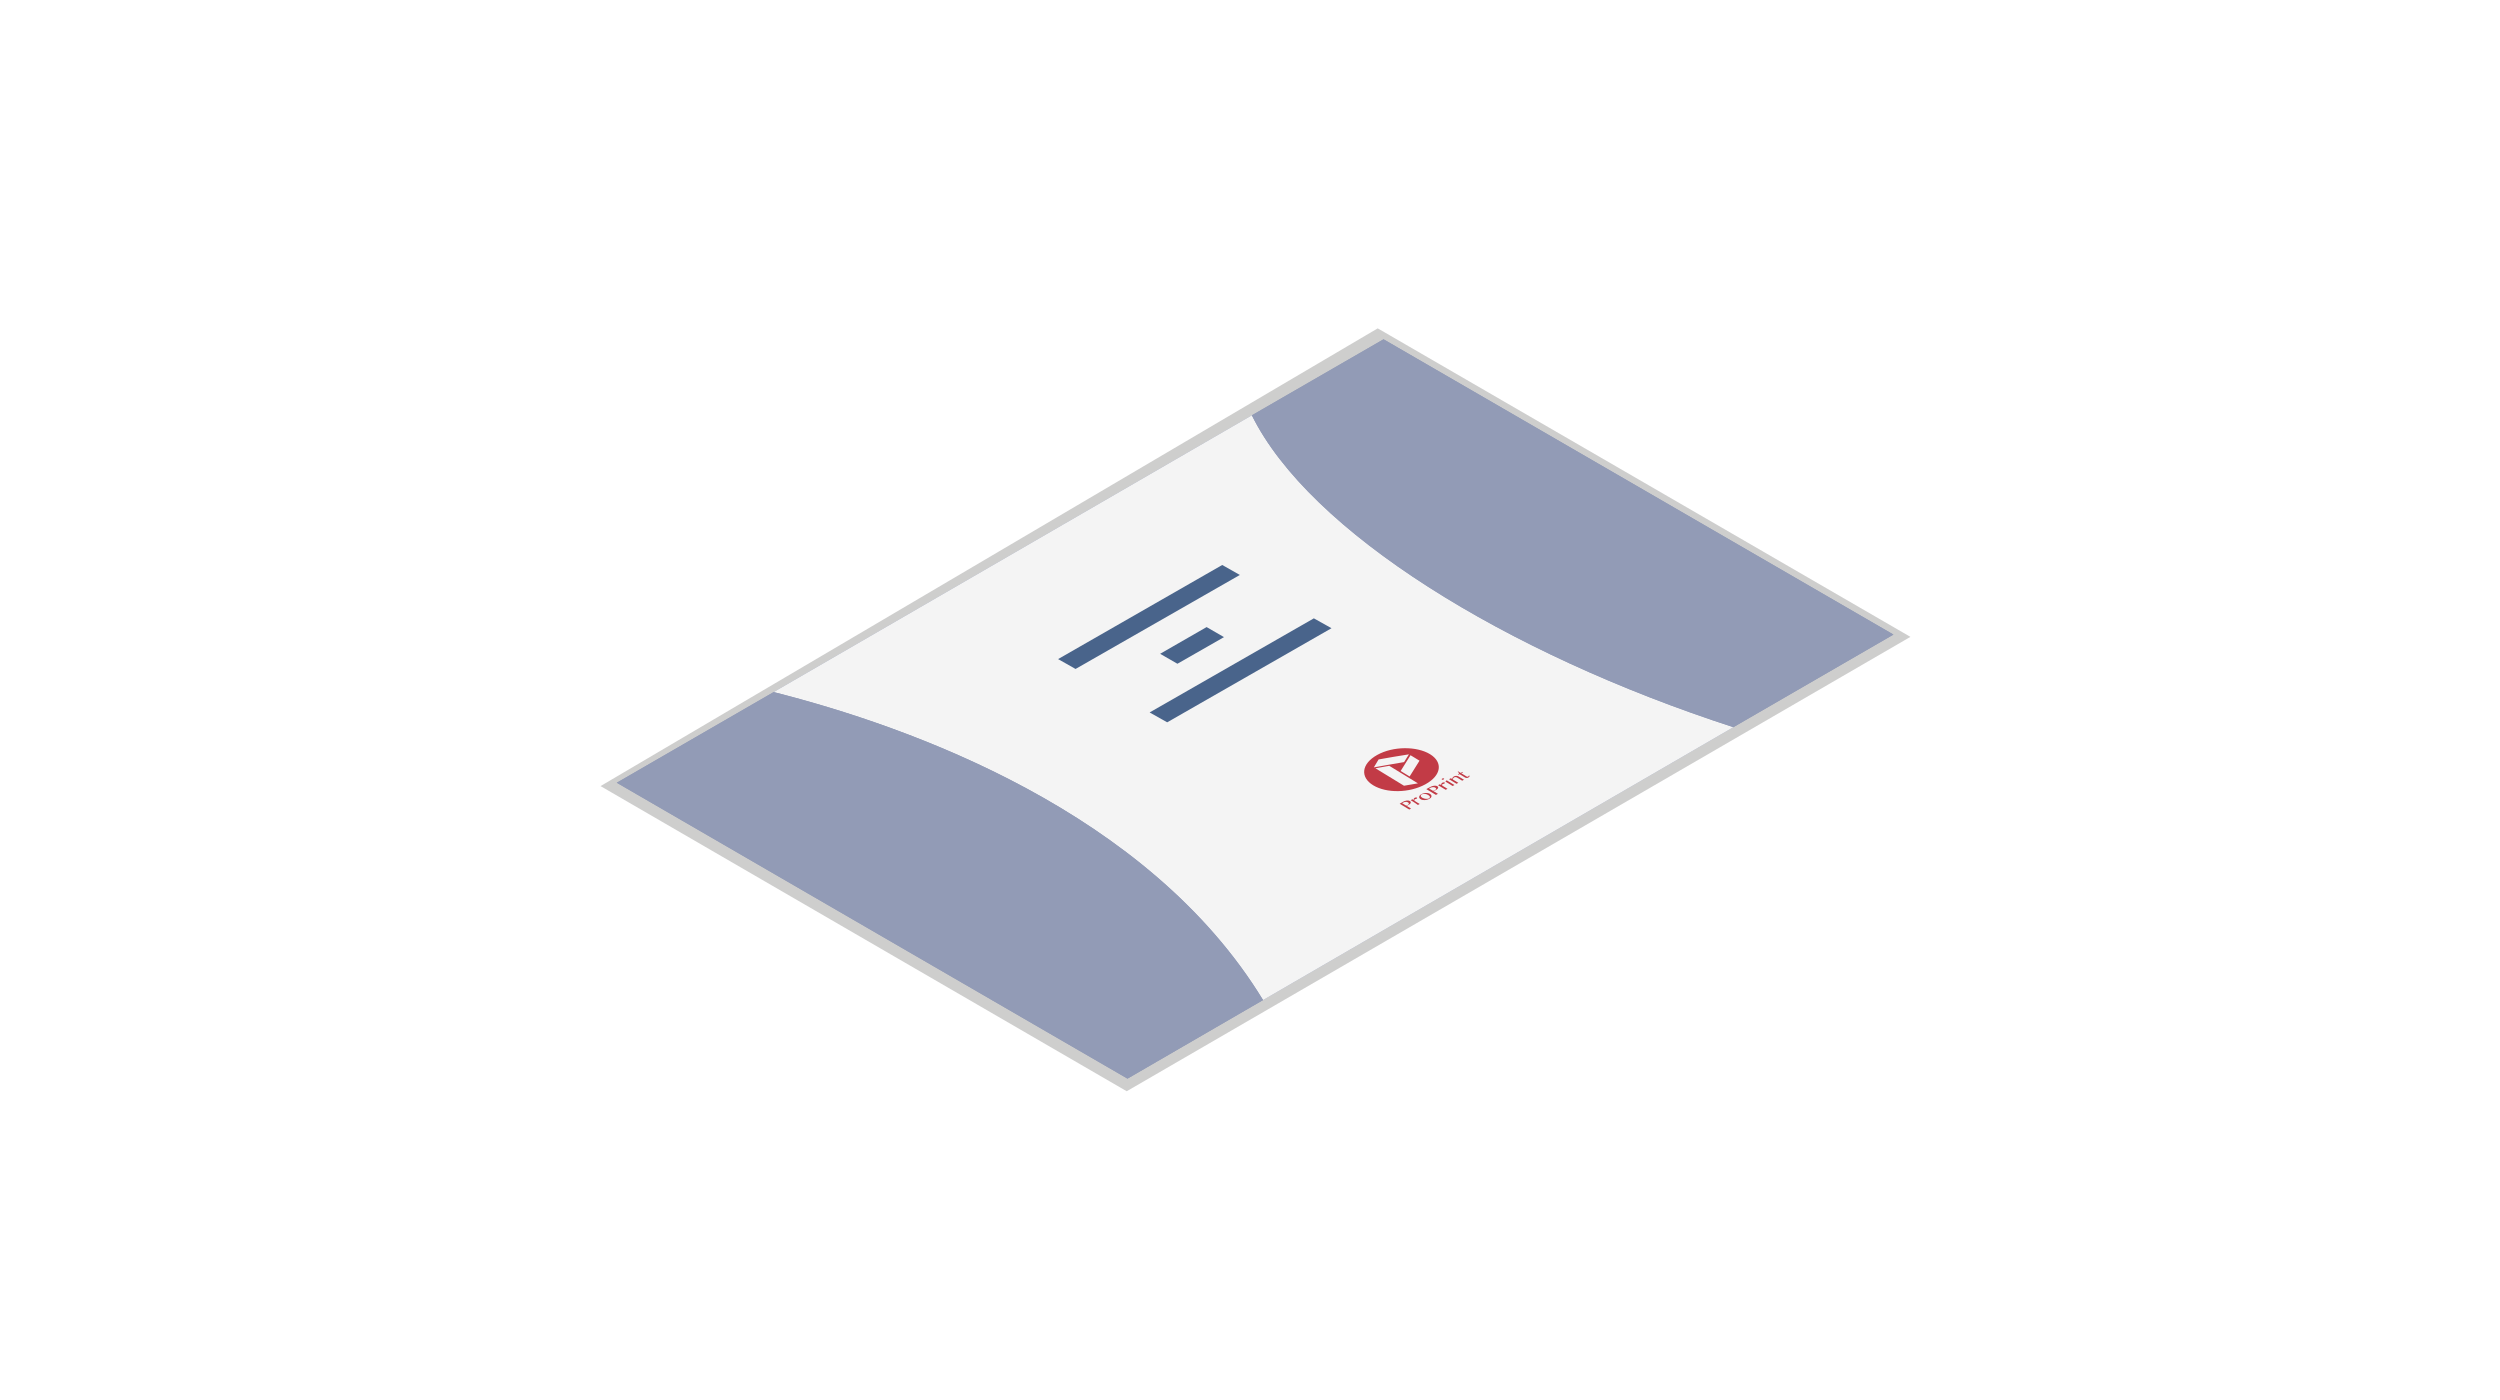 <?xml version="1.0" encoding="utf-8"?>
<!-- Generator: Adobe Illustrator 21.1.0, SVG Export Plug-In . SVG Version: 6.00 Build 0)  -->
<svg version="1.1" id="off" xmlns="http://www.w3.org/2000/svg" xmlns:xlink="http://www.w3.org/1999/xlink" x="0px" y="0px"
	 viewBox="0 0 283.46 158.74" enable-background="new 0 0 283.46 158.74" xml:space="preserve">
<filter  id="AI_DesenfoqueGaussiano_4">
	<feGaussianBlur  stdDeviation="4"></feGaussianBlur>
</filter>
<g opacity="0.5" filter="url(#AI_DesenfoqueGaussiano_4)">
	<polygon fill="#9D9D9C" points="216.61,72.21 156.21,37.23 68.09,89.13 127.75,123.73 	"/>
</g>
<g>
	<polygon fill="#929BB6" points="156.87,38.47 141.94,47.09 87.72,78.47 69.93,88.75 127.84,122.3 143.21,113.39 196.54,82.45 
		214.69,71.95 	"/>
	<g>
		<path fill="#F4F4F4" d="M141.94,47.09L87.72,78.47c15.51,3.93,42.48,13.57,55.49,34.92l53.33-30.94
			C170.62,74.04,148.45,60.27,141.94,47.09"/>
		<path fill="#929BB6" d="M156.87,38.47l-14.93,8.62c6.51,13.18,28.67,26.95,54.59,35.36l18.15-10.5L156.87,38.47z"/>
		<path fill="#929BB6" d="M127.84,122.3l15.37-8.91c-13.01-21.35-39.98-30.99-55.49-34.92L69.93,88.75L127.84,122.3z"/>
		<polygon fill="#49648B" points="138.58,64.06 119.97,74.73 121.95,75.85 140.58,65.19 		"/>
		<polygon fill="#49648B" points="148.97,70.11 130.35,80.78 132.34,81.9 150.97,71.23 		"/>
		<polygon fill="#49648B" points="138.78,72.24 136.81,71.1 131.54,74.13 133.5,75.26 		"/>
		<path fill="#C23B46" d="M156.15,85.6c-1.81,1.01-1.95,2.53-0.45,3.44c1.5,0.91,4.08,0.89,5.91-0.11c1.83-1,2.03-2.5,0.53-3.42
			C160.64,84.6,157.96,84.59,156.15,85.6 M160.77,88.82c-0.63,0.11-0.95,0.17-1.58,0.27c-1.3-0.79-1.95-1.19-3.24-1.98
			c0.62-0.11,0.94-0.17,1.57-0.28C158.82,87.63,159.47,88.02,160.77,88.82 M160.95,86.25c-0.44,0.7-0.67,1.07-1.12,1.79
			c-0.41-0.25-0.61-0.37-1.02-0.62c0.45-0.72,0.68-1.09,1.12-1.79C160.34,85.87,160.54,86,160.95,86.25 M159.2,86.41
			c-1.38,0.23-2.08,0.36-3.43,0.6c0.21-0.36,0.32-0.54,0.54-0.9c1.37-0.24,2.07-0.37,3.44-0.58
			C159.54,85.87,159.43,86.05,159.2,86.41"/>
		<path fill="#C23B46" d="M158.7,91.13c0.15-0.09,0.23-0.13,0.38-0.22c0.06-0.04,0.13-0.06,0.2-0.09c0.07-0.02,0.14-0.04,0.21-0.05
			c0.07-0.01,0.14-0.01,0.2,0c0.06,0.01,0.12,0.03,0.17,0.06c0.05,0.03,0.08,0.06,0.09,0.1c0.01,0.04,0.01,0.07,0,0.11
			c-0.01,0.04-0.04,0.07-0.08,0.11c-0.04,0.03-0.08,0.07-0.13,0.09c-0.02,0.01-0.04,0.02-0.07,0.04c-0.02,0.01-0.05,0.02-0.07,0.04
			c-0.02,0.01-0.05,0.02-0.07,0.03c-0.02,0.01-0.04,0.02-0.05,0.02c0.2,0.12,0.31,0.19,0.51,0.31c-0.08,0.05-0.12,0.07-0.2,0.11
			C159.36,91.53,159.14,91.4,158.7,91.13 M159.43,91.34c0.03-0.01,0.06-0.02,0.09-0.03c0.03-0.01,0.06-0.03,0.09-0.04
			c0.04-0.02,0.08-0.05,0.1-0.08c0.02-0.02,0.03-0.05,0.03-0.08c0-0.03-0.01-0.05-0.02-0.07c-0.02-0.02-0.04-0.04-0.07-0.06
			c-0.04-0.02-0.08-0.04-0.12-0.05c-0.04-0.01-0.09-0.02-0.14-0.01c-0.05,0-0.09,0.01-0.14,0.02c-0.05,0.01-0.09,0.03-0.12,0.05
			c-0.06,0.03-0.09,0.05-0.15,0.08C159.16,91.18,159.25,91.23,159.43,91.34"/>
		<path fill="#C23B46" d="M159.95,90.73c0.08-0.04,0.12-0.06,0.19-0.11c0.06,0.04,0.1,0.06,0.16,0.1c0-0.03-0.01-0.05-0.01-0.08
			c0-0.03,0.01-0.05,0.01-0.07c0.01-0.02,0.02-0.05,0.04-0.06c0.02-0.02,0.04-0.04,0.06-0.05c0.02-0.01,0.05-0.02,0.07-0.03
			c0.02-0.01,0.05-0.01,0.07-0.01c0.02,0,0.05,0,0.06,0c0.02,0,0.04,0.01,0.05,0.02c0.03,0.02,0.04,0.03,0.03,0.06
			c-0.01,0.02-0.03,0.04-0.06,0.06c-0.02,0.01-0.04,0.02-0.06,0.03c-0.02,0.01-0.03,0.01-0.05,0.01c-0.02,0-0.03,0.01-0.05,0.01
			c-0.02,0-0.03,0.01-0.05,0.02c-0.01,0.01-0.02,0.02-0.03,0.03c-0.01,0.01-0.01,0.02-0.01,0.04c0,0.02,0,0.03,0,0.05
			c0,0.02,0.01,0.03,0.01,0.05c0.24,0.14,0.35,0.22,0.59,0.36c-0.08,0.04-0.12,0.06-0.2,0.11
			C160.46,91.04,160.29,90.94,159.95,90.73"/>
		<path fill="#C23B46" d="M162.05,90.58c-0.08,0.04-0.16,0.08-0.25,0.1c-0.09,0.02-0.18,0.03-0.26,0.04c-0.09,0-0.17-0.01-0.25-0.02
			c-0.08-0.02-0.15-0.04-0.21-0.08c-0.06-0.04-0.11-0.08-0.14-0.13c-0.03-0.05-0.04-0.1-0.03-0.15c0.01-0.05,0.03-0.1,0.07-0.15
			c0.04-0.05,0.1-0.1,0.18-0.14c0.08-0.04,0.16-0.08,0.25-0.1c0.09-0.02,0.18-0.04,0.26-0.04c0.09,0,0.17,0,0.25,0.02
			c0.08,0.02,0.15,0.04,0.21,0.08c0.06,0.04,0.11,0.08,0.14,0.13c0.03,0.05,0.04,0.1,0.04,0.15c-0.01,0.05-0.03,0.1-0.07,0.16
			C162.19,90.49,162.13,90.54,162.05,90.58 M162.03,90.52c0.04-0.02,0.07-0.05,0.08-0.08c0.02-0.03,0.02-0.06,0.02-0.09
			c0-0.03-0.02-0.06-0.05-0.09c-0.02-0.03-0.06-0.06-0.1-0.09c-0.06-0.04-0.13-0.07-0.19-0.1c-0.07-0.03-0.13-0.04-0.2-0.05
			c-0.07-0.01-0.14-0.01-0.21,0c-0.07,0.01-0.14,0.04-0.2,0.07c-0.03,0.02-0.06,0.04-0.07,0.07c-0.02,0.03-0.02,0.06-0.02,0.09
			c0,0.03,0.02,0.06,0.04,0.09c0.02,0.03,0.06,0.06,0.1,0.09c0.06,0.04,0.13,0.07,0.2,0.09c0.07,0.03,0.14,0.04,0.21,0.05
			c0.07,0.01,0.14,0.01,0.21,0S161.97,90.56,162.03,90.52"/>
		<path fill="#C23B46" d="M161.72,89.47c0.17-0.09,0.26-0.14,0.43-0.23c0.07-0.04,0.14-0.07,0.22-0.1c0.08-0.02,0.15-0.04,0.22-0.05
			c0.07-0.01,0.14-0.01,0.21,0c0.07,0.01,0.12,0.03,0.17,0.06c0.05,0.03,0.08,0.06,0.09,0.1c0.01,0.04,0.01,0.07-0.01,0.11
			c-0.02,0.04-0.05,0.08-0.09,0.11c-0.04,0.04-0.09,0.07-0.14,0.1c-0.02,0.01-0.05,0.03-0.08,0.04c-0.03,0.01-0.05,0.03-0.08,0.04
			c-0.03,0.01-0.05,0.02-0.07,0.03c-0.02,0.01-0.04,0.02-0.06,0.02c0.21,0.12,0.31,0.19,0.51,0.31c-0.09,0.05-0.14,0.07-0.23,0.12
			C162.38,89.87,162.16,89.74,161.72,89.47 M162.48,89.67c0.03-0.01,0.06-0.02,0.1-0.03c0.03-0.01,0.07-0.03,0.1-0.04
			c0.05-0.03,0.09-0.05,0.11-0.08c0.02-0.03,0.04-0.05,0.04-0.08c0-0.03,0-0.05-0.02-0.07c-0.02-0.02-0.04-0.05-0.07-0.06
			c-0.04-0.02-0.08-0.04-0.12-0.05c-0.05-0.01-0.09-0.01-0.14-0.01c-0.05,0-0.1,0.01-0.15,0.02c-0.05,0.01-0.09,0.03-0.14,0.05
			c-0.06,0.04-0.1,0.05-0.16,0.09C162.21,89.5,162.3,89.56,162.48,89.67"/>
		<path fill="#C23B46" d="M163.05,89.03c0.08-0.04,0.12-0.07,0.2-0.11l0.16,0.1c0-0.03-0.01-0.05,0-0.08c0-0.02,0.01-0.05,0.02-0.07
			c0.01-0.02,0.02-0.05,0.04-0.07c0.02-0.02,0.04-0.04,0.07-0.05c0.02-0.01,0.05-0.02,0.07-0.03c0.02-0.01,0.05-0.01,0.07-0.01
			c0.02,0,0.05,0,0.07,0c0.02,0,0.04,0.01,0.05,0.02c0.03,0.02,0.04,0.03,0.03,0.05c-0.01,0.02-0.03,0.04-0.06,0.06
			c-0.02,0.01-0.04,0.02-0.06,0.03c-0.02,0.01-0.04,0.01-0.05,0.01c-0.02,0-0.03,0.01-0.05,0.01c-0.02,0-0.03,0.01-0.05,0.02
			c-0.01,0.01-0.02,0.02-0.03,0.03c-0.01,0.01-0.01,0.02-0.01,0.04c0,0.02,0,0.03,0,0.05c0,0.02,0.01,0.04,0.01,0.05
			c0.24,0.14,0.36,0.22,0.59,0.36c-0.08,0.04-0.12,0.07-0.2,0.11C163.57,89.35,163.4,89.24,163.05,89.03"/>
		<path fill="#C23B46" d="M163.52,88.28c0.02-0.01,0.03-0.01,0.05-0.02c0.02-0.01,0.04-0.01,0.06-0.01c0.02,0,0.04,0,0.05,0
			c0.02,0,0.03,0.01,0.04,0.02c0.01,0.01,0.02,0.02,0.02,0.02c0,0.01,0,0.02,0,0.03c0,0.01-0.01,0.02-0.02,0.03
			c-0.01,0.01-0.02,0.02-0.04,0.03c-0.02,0.01-0.03,0.02-0.05,0.02c-0.02,0.01-0.04,0.01-0.05,0.01c-0.02,0-0.04,0-0.05,0
			c-0.02,0-0.03-0.01-0.04-0.02s-0.02-0.02-0.02-0.03c0-0.01,0-0.02,0-0.03c0-0.01,0.01-0.02,0.02-0.03
			C163.49,88.3,163.5,88.29,163.52,88.28 M163.89,88.62c0.04-0.04,0.06-0.06,0.09-0.11c0.02-0.01,0.04-0.02,0.06-0.03
			c0.35,0.21,0.52,0.32,0.87,0.53c-0.08,0.04-0.12,0.07-0.2,0.11C164.38,88.92,164.22,88.82,163.89,88.62"/>
		<path fill="#C23B46" d="M164.3,88.35c0.08-0.04,0.12-0.07,0.2-0.11c0.06,0.04,0.09,0.06,0.16,0.09c0-0.07,0.02-0.13,0.06-0.18
			c0.04-0.05,0.09-0.1,0.16-0.13c0.03-0.02,0.07-0.03,0.12-0.04c0.04-0.01,0.09-0.01,0.13-0.01c0.05,0,0.09,0.01,0.13,0.02
			c0.05,0.01,0.09,0.03,0.12,0.05c0.24,0.15,0.37,0.22,0.61,0.37c-0.08,0.04-0.12,0.06-0.2,0.11c-0.23-0.14-0.35-0.21-0.58-0.36
			c-0.06-0.03-0.11-0.05-0.17-0.05c-0.06,0-0.11,0.01-0.16,0.04c-0.02,0.01-0.04,0.03-0.06,0.04c-0.02,0.02-0.03,0.04-0.05,0.06
			c-0.01,0.02-0.02,0.04-0.03,0.06c-0.01,0.02-0.02,0.05-0.02,0.07c0.25,0.15,0.38,0.23,0.63,0.38c-0.08,0.04-0.12,0.07-0.2,0.11
			C164.82,88.67,164.65,88.56,164.3,88.35"/>
		<path fill="#C23B46" d="M166.62,87.94c0.01,0.04,0.01,0.08-0.01,0.11c-0.02,0.04-0.06,0.07-0.12,0.11
			c-0.03,0.02-0.06,0.03-0.1,0.04c-0.03,0.01-0.07,0.01-0.1,0.01c-0.03,0-0.07-0.01-0.1-0.02c-0.03-0.01-0.06-0.03-0.09-0.04
			c-0.24-0.15-0.36-0.22-0.6-0.37c-0.07,0.04-0.1,0.05-0.17,0.09c-0.02-0.01-0.03-0.02-0.04-0.02c0.05-0.03,0.09-0.06,0.11-0.09
			c0.02-0.03,0.02-0.06,0.02-0.09c-0.01-0.03-0.02-0.06-0.05-0.09c-0.03-0.03-0.06-0.06-0.09-0.09c0.02-0.01,0.03-0.02,0.05-0.03
			c0.12,0.07,0.18,0.1,0.29,0.18c0.09-0.05,0.13-0.07,0.21-0.12c0.03,0.02,0.04,0.03,0.07,0.04c-0.09,0.05-0.13,0.07-0.21,0.12
			c0.24,0.15,0.36,0.22,0.6,0.36c0.01,0.01,0.03,0.01,0.04,0.02c0.02,0,0.03,0.01,0.05,0.01c0.02,0,0.03,0,0.05-0.01
			c0.02,0,0.03-0.01,0.05-0.02c0.02-0.01,0.04-0.03,0.04-0.04c0.01-0.02,0.01-0.03,0.01-0.05
			C166.57,87.95,166.59,87.95,166.62,87.94"/>
	</g>
</g>
</svg>
